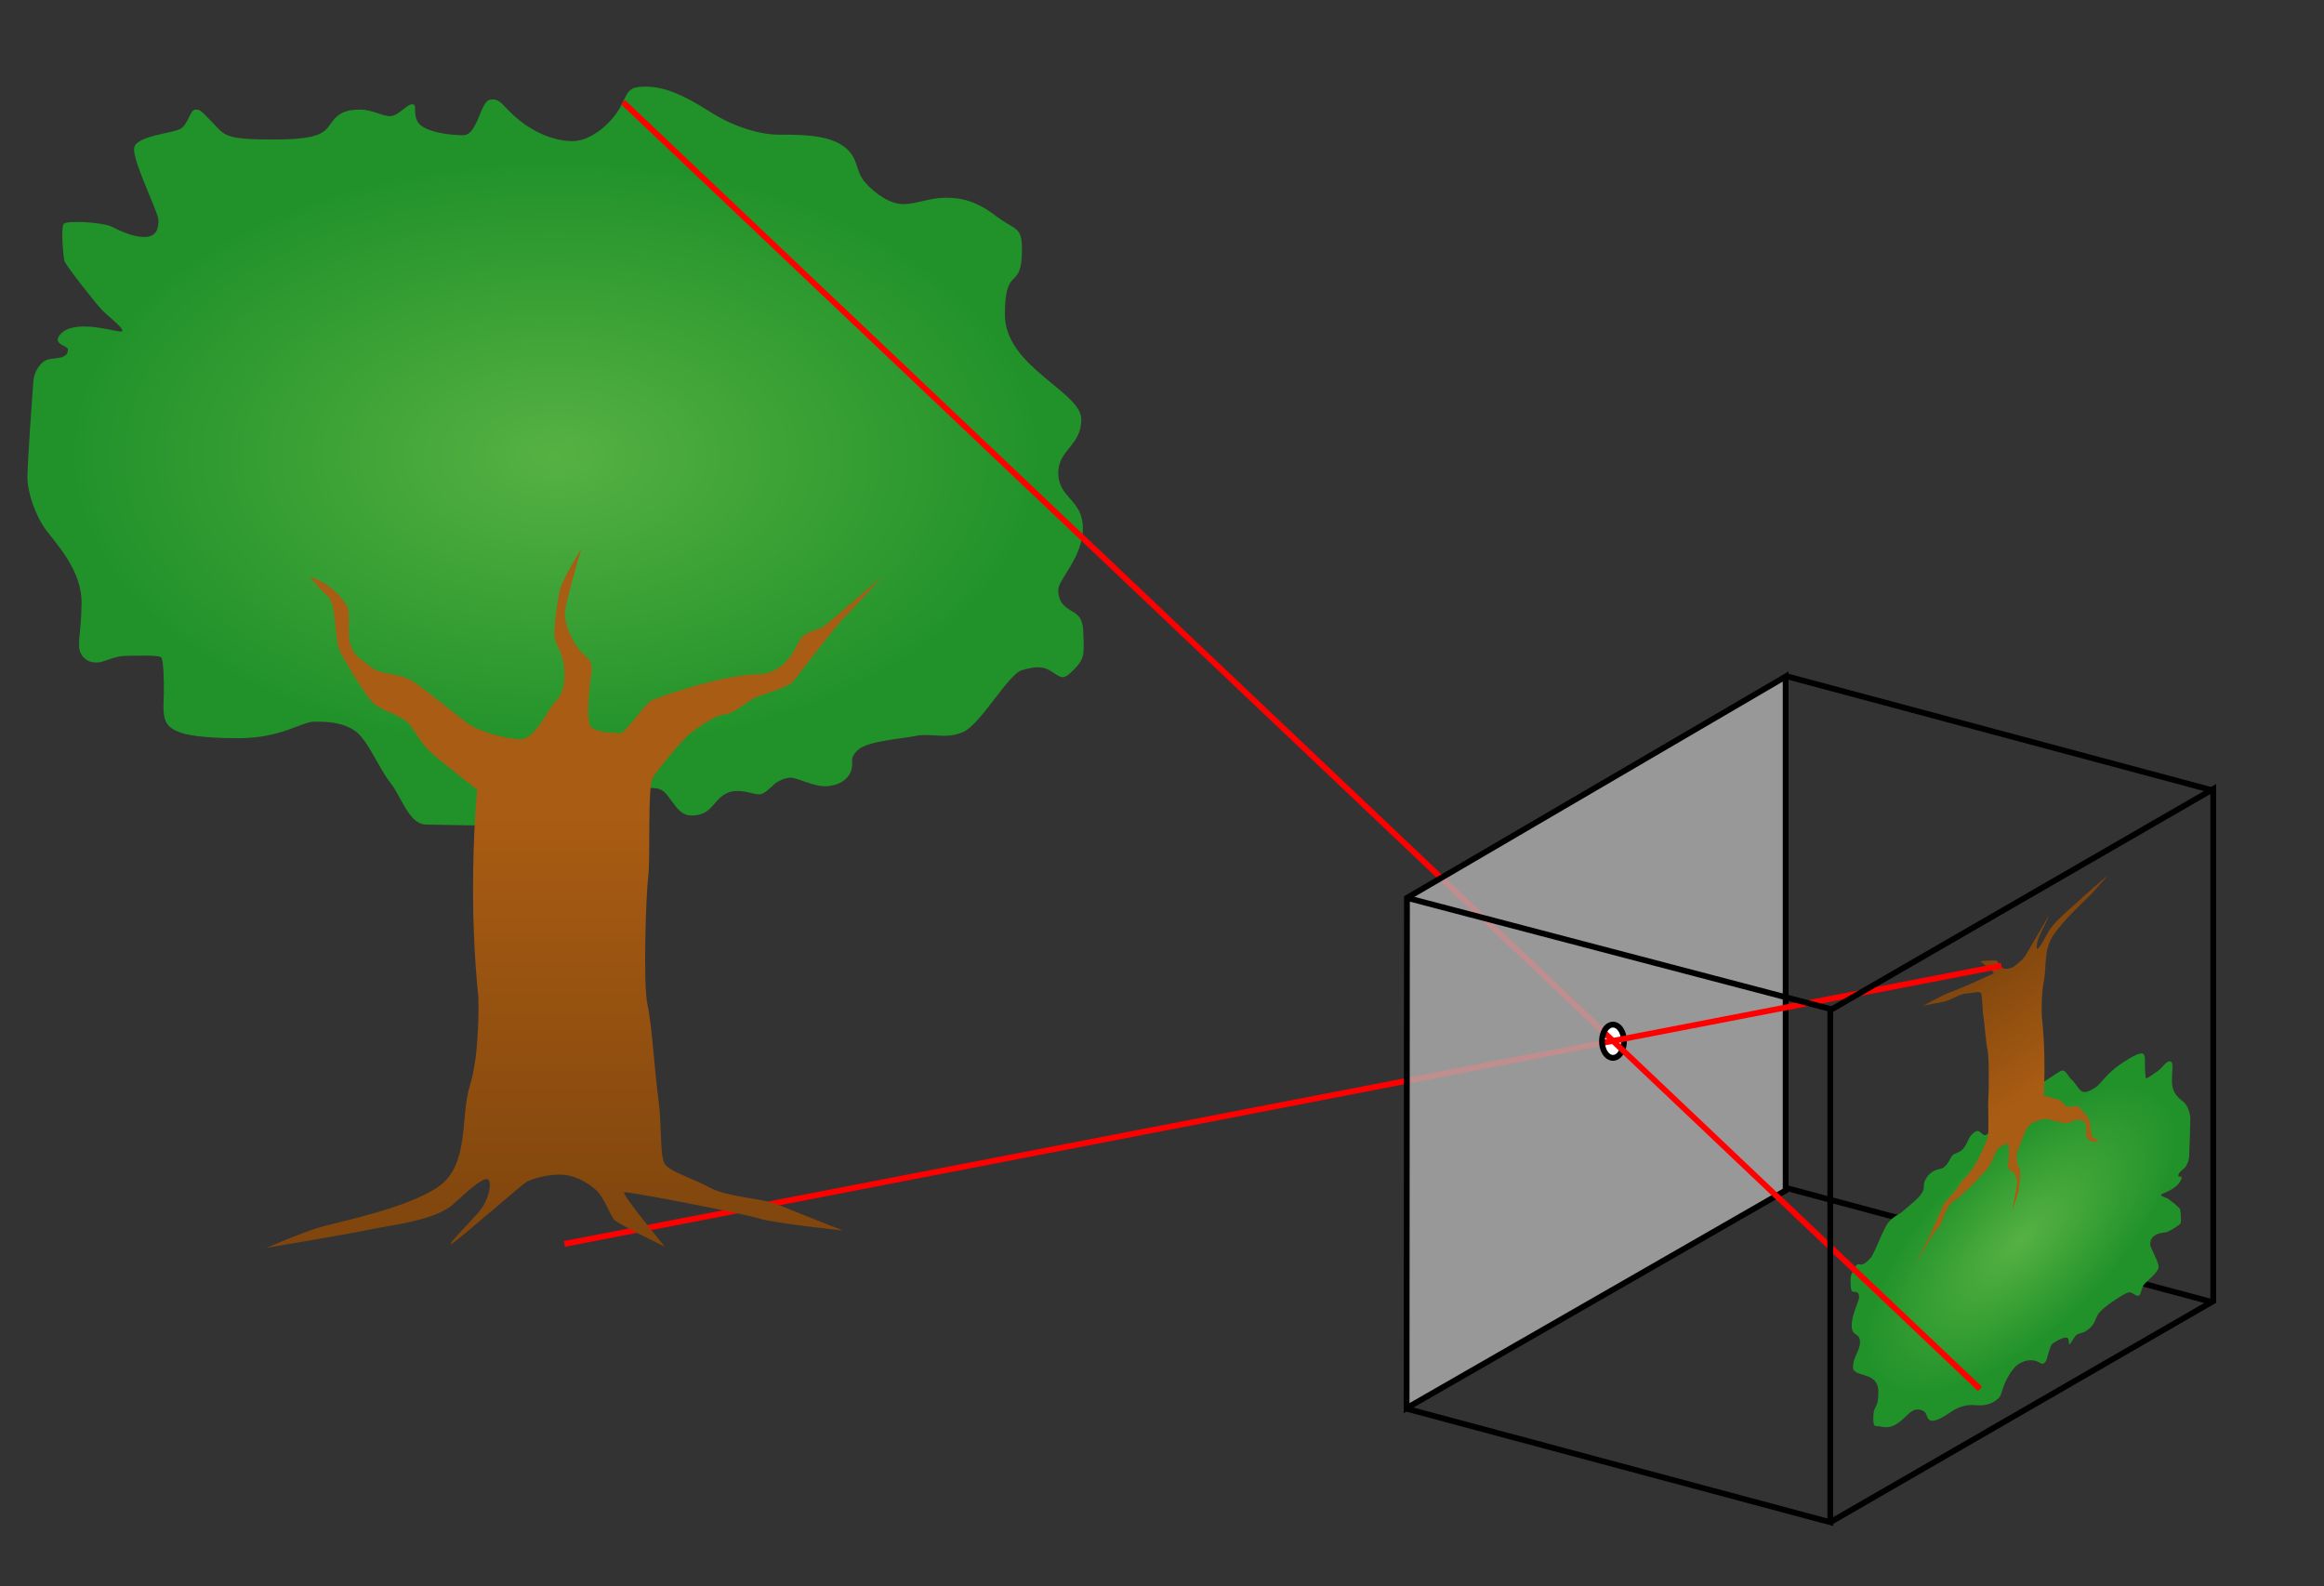 <?xml version="1.0" encoding="UTF-8" standalone="no"?>
<!-- Created with Inkscape (http://www.inkscape.org/) -->
<svg xmlns:dc="http://purl.org/dc/elements/1.1/" xmlns:cc="http://creativecommons.org/ns#" xmlns:rdf="http://www.w3.org/1999/02/22-rdf-syntax-ns#" xmlns:svg="http://www.w3.org/2000/svg" xmlns="http://www.w3.org/2000/svg" xmlns:xlink="http://www.w3.org/1999/xlink" xmlns:sodipodi="http://sodipodi.sourceforge.net/DTD/sodipodi-0.dtd" xmlns:inkscape="http://www.inkscape.org/namespaces/inkscape" id="svg4354" sodipodi:version="0.32" inkscape:version="0.92.2 5c3e80d, 2017-08-06" width="400" height="273" version="1.0" sodipodi:docname="Pinhole-camera.svg" inkscape:output_extension="org.inkscape.output.svg.inkscape">
  <rect width="100%" height="100%" fill="#333333" stroke="none"/>
  <defs id="defs4357">
    <linearGradient id="linearGradient4896">
      <stop style="stop-color:#7e450d;stop-opacity:1;" offset="0" id="stop4898"/>
      <stop style="stop-color:#a95c13;stop-opacity:1;" offset="1" id="stop4900"/>
    </linearGradient>
    <linearGradient id="linearGradient4876">
      <stop style="stop-color:#56b142;stop-opacity:1;" offset="0" id="stop4878"/>
      <stop style="stop-color:#21922a;stop-opacity:1;" offset="1" id="stop4880"/>
    </linearGradient>
    <inkscape:perspective sodipodi:type="inkscape:persp3d" inkscape:vp_x="0 : 526.18109 : 1" inkscape:vp_y="0 : 1000 : 0" inkscape:vp_z="744.09448 : 526.18109 : 1" inkscape:persp3d-origin="372.04724 : 350.78739 : 1" id="perspective4361"/>
    <radialGradient inkscape:collect="always" xlink:href="#linearGradient4876" id="radialGradient4882" cx="95.625" cy="78.476" fx="95.625" fy="78.476" r="91.4" gradientTransform="matrix(-0.913,-0.002,-0.001,0.554,182.983,35.165)" gradientUnits="userSpaceOnUse"/>
    <linearGradient inkscape:collect="always" xlink:href="#linearGradient4896" id="linearGradient4902" x1="93.854" y1="214.768" x2="93.854" y2="140.539" gradientUnits="userSpaceOnUse" spreadMethod="pad" gradientTransform="matrix(-1,0,0,1,191.25,0)"/>
    <radialGradient inkscape:collect="always" xlink:href="#linearGradient4876" id="radialGradient4908" gradientUnits="userSpaceOnUse" gradientTransform="matrix(0.352,-0.149,4.6001182e-3,-0.213,376.334,218.438)" cx="95.625" cy="78.476" fx="95.625" fy="78.476" r="91.4"/>
    <linearGradient inkscape:collect="always" xlink:href="#linearGradient4896" id="linearGradient4910" gradientUnits="userSpaceOnUse" x1="93.854" y1="214.768" x2="94.238" y2="94.404" gradientTransform="matrix(0.352,-0.149,7.8346586e-3,-0.363,376.08,230.2)"/>
    <radialGradient inkscape:collect="always" xlink:href="#linearGradient4876" id="radialGradient4941" gradientUnits="userSpaceOnUse" gradientTransform="matrix(0.292,-0.196,-3.8569974e-3,-0.212,320.222,248.802)" cx="95.625" cy="78.476" fx="95.625" fy="78.476" r="91.4"/>
    <linearGradient inkscape:collect="always" xlink:href="#linearGradient4896" id="linearGradient4943" gradientUnits="userSpaceOnUse" spreadMethod="pad" x1="93.854" y1="214.768" x2="93.854" y2="140.539" gradientTransform="matrix(0.32,-0.215,-7.6361313e-3,-0.383,317.842,264.033)"/>
  </defs>
  <sodipodi:namedview inkscape:window-height="968" inkscape:window-width="1280" inkscape:pageshadow="2" inkscape:pageopacity="0.0" guidetolerance="10.0" gridtolerance="10.0" objecttolerance="10.0" borderopacity="1.0" bordercolor="#666666" pagecolor="#ffffff" id="base" showgrid="false" inkscape:zoom="4.0000001" inkscape:cx="266.38093" inkscape:cy="148.37599" inkscape:window-x="0" inkscape:window-y="1" inkscape:current-layer="svg4354" inkscape:window-maximized="0"/>
  <path style="fill:none;fill-rule:evenodd;stroke:#000000;stroke-width:1px;stroke-linecap:butt;stroke-linejoin:miter;stroke-opacity:1;opacity:1" d="M 307.353,204.434 L 380.765,224.105" id="path4924"/>
  <path style="opacity:1;fill:url(#radialGradient4941);fill-opacity:1;fill-rule:evenodd;stroke:none;stroke-width:1px;stroke-linecap:butt;stroke-linejoin:miter;stroke-opacity:1" d="M 343.23,194.194 C 343.064,194.306 341.888,195.674 341.374,195.314 C 340.861,194.953 340.595,194.35 339.908,194.811 C 339.221,195.272 338.937,195.841 338.633,196.498 C 338.33,197.155 337.983,197.741 337.441,198.104 C 336.9,198.468 336.5,198.509 336.208,198.705 C 335.916,198.901 335.551,199.65 335.388,199.935 C 335.225,200.221 334.845,200.732 334.491,200.969 C 334.138,201.206 333.273,201.216 332.595,201.671 C 331.918,202.126 331.336,202.908 331.172,203.659 C 331.008,204.411 331.335,204.334 330.817,205.288 C 330.299,206.241 328.409,207.643 327.621,208.373 C 326.834,209.103 325.992,209.215 325.044,210.355 C 324.096,211.495 322.621,215.861 321.876,216.613 C 321.131,217.365 320.716,217.694 320.165,217.61 C 319.615,217.525 319.532,217.581 319.003,218.591 C 318.475,219.601 318.481,219.949 318.521,220.855 C 318.56,221.761 318.55,222.347 319.162,222.339 C 319.774,222.332 319.969,222.58 319.983,223.248 C 319.996,223.917 318.671,226.303 318.708,228.201 C 318.746,230.1 320.073,229.281 320.135,230.879 C 320.197,232.476 318.875,233.577 318.941,235.35 C 319.006,237.124 323.221,235.97 323.289,239.381 C 323.357,242.791 322.376,241.455 322.432,244.303 C 322.464,245.858 322.81,245.296 323.92,245.55 C 325.029,245.803 325.829,245.48 326.712,244.887 C 327.596,244.294 328.324,243.378 329.031,242.904 C 329.738,242.429 330.575,242.509 331.18,242.922 C 331.785,243.336 331.507,244.342 332.435,244.503 C 333.364,244.664 334.983,243.542 335.955,242.889 C 336.927,242.237 338.379,241.691 339.874,241.828 C 341.369,241.964 342.409,241.765 343.411,241.093 C 344.412,240.421 344.346,240.109 344.768,238.828 C 345.191,237.547 346.285,235.53 347.374,234.799 C 348.464,234.067 349.626,233.964 350.468,234.255 C 351.309,234.545 351.407,234.978 351.964,234.48 C 352.522,233.981 352.595,231.687 353.405,231.143 C 354.215,230.6 355.619,229.907 355.926,230.342 C 356.233,230.778 355.949,231.485 356.244,231.305 C 356.539,231.125 356.999,230.019 357.447,229.706 C 357.894,229.393 358.431,229.481 359.108,229.026 C 359.786,228.572 360.254,228.115 360.653,227.17 C 361.052,226.225 361.16,225.654 363.885,223.826 C 366.609,221.997 366.541,222.328 367.25,222.707 C 367.959,223.087 367.93,223.107 368.209,222.919 C 368.489,222.731 368.574,221.73 368.98,221.137 C 369.386,220.544 371.43,219.029 371.532,218.142 C 371.633,217.254 370.107,214.786 370.096,214.276 C 370.086,213.766 370.148,213.119 370.855,212.645 C 371.562,212.171 372.233,212.165 372.724,212.103 C 373.216,212.041 375.162,210.877 375.319,210.522 C 375.476,210.167 375.306,208.357 375.226,208.108 C 375.147,207.858 373.417,206.436 373.055,206.251 C 372.693,206.066 371.569,205.805 372.071,205.522 C 372.572,205.239 374.643,204.633 375.362,203.12 C 375.823,202.153 374.938,202.649 374.923,202.429 C 374.878,201.767 375.623,201.407 376.016,201.005 C 376.409,200.602 376.761,199.724 376.789,198.999 C 376.817,198.275 377.006,193.474 376.986,192.48 C 376.966,191.485 376.481,190.233 375.874,189.696 C 375.266,189.16 373.847,188.348 373.834,186.183 C 373.82,184.019 374.072,183.19 373.782,182.833 C 373.491,182.476 373.064,182.745 372.785,182.968 C 372.505,183.191 371.939,183.945 371.409,184.319 C 370.879,184.692 369.51,185.664 369.375,185.595 C 369.239,185.525 369.18,184.068 369.179,183.267 C 369.178,182.466 369.263,181.518 368.812,181.34 C 368.361,181.161 367.369,181.542 364.998,183.133 C 362.627,184.725 361.559,186.546 360.822,187.04 C 360.086,187.534 359.253,188.052 358.554,187.917 C 357.855,187.781 357.236,186.358 356.571,185.821 C 355.906,185.285 355.495,183.746 354.516,184.403 C 353.537,185.06 350.931,186.658 350.602,187.105 C 350.274,187.553 343.191,194.204 343.23,194.194 z" id="path4937" sodipodi:nodetypes="cssssssssssssssssssssssssssssssssssssssssssssssssssssssssssssssssssssssssc"/>
  <path style="opacity:1;fill:url(#linearGradient4943);fill-opacity:1;fill-rule:evenodd;stroke:none;stroke-width:1px;stroke-linecap:butt;stroke-linejoin:miter;stroke-opacity:1" d="M 329.748,217.55 C 329.748,217.55 332.762,212.25 333.01,211.958 C 333.257,211.667 333.843,211.114 334.087,210.594 C 334.33,210.075 334.775,207.674 336.512,206.508 C 338.25,205.342 341.876,201.427 342.287,200.874 C 342.698,200.321 343.661,197.785 343.952,197.59 C 344.244,197.394 345.297,196.726 345.585,196.922 C 345.874,197.119 345.722,199.527 345.625,200.499 C 345.528,201.471 345.946,201.241 346.375,201.608 C 346.805,201.975 347.158,202.771 347.171,203.392 C 347.183,204.014 346.34,208.309 346.34,208.309 C 346.34,208.309 347.401,205.43 347.492,204.688 C 347.583,203.947 347.833,201.688 347.656,201.278 C 347.479,200.867 347.135,200.544 347.112,199.375 C 347.088,198.207 347.383,197.643 347.687,197.024 C 347.992,196.404 348.651,194.021 349.464,193.488 C 350.276,192.956 351.827,192.431 352.443,192.598 C 353.058,192.764 354.352,193.105 355.264,193.3 C 356.175,193.494 357.106,192.542 357.785,192.717 C 358.464,192.891 359.03,192.737 359.06,194.229 C 359.09,195.721 358.986,195.816 359.671,196.264 C 360.355,196.712 361.277,196.395 361.277,196.395 C 361.277,196.395 360.719,195.938 360.252,195.773 C 359.784,195.608 359.837,192.977 359.491,192.529 C 359.144,192.082 357.992,190.436 357.443,190.376 C 356.893,190.317 355.971,190.658 355.585,190.363 C 355.199,190.068 354.956,189.5 354.255,189.265 C 353.553,189.03 351.771,188.563 351.771,188.563 C 351.771,188.563 351.946,185.727 351.867,181.754 C 351.788,177.781 351.434,174.989 351.434,174.989 C 351.434,174.989 351.26,171.395 351.779,168.854 C 352.298,166.314 351.674,163.583 353.415,160.953 C 355.157,158.323 359.016,154.839 359.984,153.823 C 360.852,152.913 362.811,150.591 362.811,150.591 C 362.811,150.591 358.331,154.505 357.17,155.586 C 356.01,156.667 353.517,158.642 352.539,160.407 C 351.561,162.172 351.02,163.102 350.718,163.292 C 350.416,163.482 350.504,162.1 351.194,160.68 C 351.883,159.26 352.818,157.498 352.611,157.688 C 352.404,157.877 348.754,164.308 348.487,164.638 C 348.219,164.969 347.506,165.75 346.705,166.288 C 345.903,166.826 345.153,166.8 344.685,166.61 C 344.217,166.42 343.876,165.467 343.652,165.327 C 343.427,165.188 340.82,165.424 340.82,165.424 C 340.82,165.424 343.285,167.298 343.141,167.495 C 342.997,167.693 336.553,170.505 335.671,170.769 C 334.75,171.045 331.011,173.09 331.011,173.09 C 331.011,173.09 333.765,172.527 334.606,172.391 C 335.448,172.255 337.491,170.984 338.398,170.98 C 339.306,170.976 340.627,170.543 340.929,170.87 C 341.231,171.196 341.132,173.297 341.374,174.934 C 341.616,176.572 341.819,179.544 342.096,180.719 C 342.373,181.894 342.324,187.923 342.223,189.201 C 342.122,190.478 342.388,195.099 342.105,195.859 C 341.822,196.62 340.478,199.57 340.044,200.254 C 339.61,200.937 338.683,202.361 338.271,202.637 C 337.858,202.914 336.975,204.339 336.729,204.705 C 336.483,205.072 334.745,206.818 334.502,207.358 C 334.26,207.899 332.02,213.056 331.653,213.705 C 331.286,214.354 329.726,217.594 329.748,217.55 z" id="path4939" sodipodi:nodetypes="cssssssssscsssssssssscssssscscssscssssssssscsscssssssssssssc"/>
  <path style="fill:none;fill-rule:evenodd;stroke:#ff0000;stroke-width:1px;stroke-linecap:butt;stroke-linejoin:miter;stroke-opacity:1;opacity:1" d="M 97.151,214.085 L 344.485,166.199" id="path4886"/>
  <path style="opacity:1;fill:url(#radialGradient4882);fill-opacity:1;fill-rule:evenodd;stroke:none;stroke-width:1px;stroke-linecap:butt;stroke-linejoin:miter;stroke-opacity:1" d="m 108.776,136.193 c 0.52,0 4.224,-1.495 5.784,0.325 1.56,1.82 2.34,3.834 4.484,3.834 2.145,0 3.055,-0.975 4.029,-2.145 0.975,-1.17 2.08,-2.08 3.769,-2.08 1.69,0 2.925,0.585 3.834,0.585 0.91,0 2.08,-1.3 2.6,-1.755 0.52,-0.455 1.722,-1.113 2.825,-1.113 1.103,0 3.768,1.471 5.882,1.471 2.114,0 3.952,-1.011 4.504,-2.665 0.551,-1.654 -0.46,-2.022 1.195,-3.585 1.654,-1.562 7.561,-1.907 10.031,-2.427 2.47,-0.52 5.069,0.65 8.059,-0.65 2.99,-1.3 7.799,-10.009 10.139,-10.659 2.34,-0.65 3.64,-0.78 5.329,0.39 1.69,1.17 1.95,1.17 3.64,-0.52 1.69,-1.69 1.69,-2.6 1.625,-5.004 -0.065,-2.405 0,-3.899 -1.885,-4.939 -1.885,-1.04 -2.47,-2.018 -2.47,-3.764 0,-1.746 4.228,-5.607 4.228,-10.57 0,-4.963 -4.136,-5.147 -4.228,-9.375 -0.092,-4.228 4.044,-4.779 3.952,-9.467 -0.092,-4.688 -13.143,-9.007 -13.143,-17.923 0,-8.915 2.941,-3.768 2.941,-11.213 0,-4.065 -1.103,-3.217 -4.504,-5.79 -3.401,-2.574 -5.882,-3.125 -8.64,-3.125 -2.757,0 -5.055,1.103 -7.261,1.103 -2.206,0 -4.779,-1.654 -6.618,-3.768 -1.838,-2.114 -0.919,-4.228 -3.768,-6.25 -2.849,-2.022 -7.904,-1.93 -10.938,-1.93 -3.033,0 -7.537,-1.103 -12.132,-4.044 -4.596,-2.941 -7.812,-4.228 -10.938,-4.228 -3.125,0 -2.941,0.919 -4.32,3.493 -1.379,2.574 -4.871,5.882 -8.272,5.882 -3.401,0 -6.985,-1.746 -9.559,-3.952 -2.574,-2.206 -2.849,-3.493 -4.596,-3.171 -1.746,0.322 -2.114,6.112 -4.642,6.112 -2.528,0 -6.893,-0.643 -7.812,-2.298 -0.919,-1.654 0,-2.987 -0.919,-3.033 -0.919,-0.046 -2.405,2.011 -3.802,2.044 -1.397,0.033 -3.045,-1.124 -5.159,-1.124 -2.114,0 -3.585,0.368 -4.871,2.114 -1.287,1.746 -1.654,3.033 -10.156,3.033 -8.502,0 -8.272,-0.735 -10.432,-2.941 -2.16,-2.206 -2.068,-2.206 -2.941,-2.206 -0.873,0 -1.195,2.436 -2.482,3.263 -1.287,0.827 -7.675,1.195 -8.042,3.309 -0.368,2.114 4.182,11.121 4.182,12.454 0,1.333 -0.23,2.895 -2.436,2.895 -2.206,0 -4.274,-1.149 -5.79,-1.838 -1.517,-0.689 -7.583,-1.057 -8.088,-0.414 -0.506,0.643 -0.092,5.607 0.138,6.388 0.23,0.781 5.469,7.445 6.572,8.548 1.103,1.103 4.55,3.722 2.987,3.585 -1.562,-0.138 -7.975,-2.159 -10.284,0.496 -1.477,1.699 1.277,1.951 1.31,2.543 0.098,1.785 -2.219,1.425 -3.453,1.783 -1.235,0.357 -2.372,2.015 -2.502,3.834 -0.13,1.82 -1.007,13.876 -1.007,16.475 0,2.6 1.415,6.67 3.253,9.105 1.838,2.436 6.158,6.985 6.066,12.592 -0.092,5.607 -0.919,7.307 -0.046,8.732 0.873,1.425 2.206,1.471 3.079,1.379 0.873,-0.092 2.665,-1.057 4.32,-1.103 1.654,-0.046 5.928,-0.184 6.342,0.23 0.414,0.414 0.506,4.274 0.46,6.342 -0.046,2.068 -0.368,4.366 1.011,5.607 1.379,1.241 4.458,1.976 11.857,1.976 7.399,0 10.8,-2.849 13.097,-2.849 2.298,0 4.894,0.105 7.039,1.665 2.145,1.56 3.964,6.304 5.979,8.839 2.015,2.535 3.185,7.214 6.239,7.214 3.055,0 11.179,0.39 12.218,-0.195 1.04,-0.585 23.258,-5.482 23.137,-5.524 z" id="path4365" sodipodi:nodetypes="cssssssssssssssssssssssssssssssssssssssssssssssssssssssssssssssssssssssssc" inkscape:connector-curvature="0"/>
  <path style="opacity:1;fill:url(#linearGradient4902);fill-opacity:1;fill-rule:evenodd;stroke:none;stroke-width:1px;stroke-linecap:butt;stroke-linejoin:miter;stroke-opacity:1" d="m 151.728,99.287 c 0,0 -9.605,8.456 -10.386,8.778 -0.781,0.322 -2.619,0.735 -3.401,1.654 -0.781,0.919 -2.298,6.342 -7.721,6.342 -5.423,0 -16.83,3.82 -18.13,4.534 -1.3,0.715 -4.419,5.589 -5.329,5.589 -0.91,0 -4.192,-0.098 -5.069,-1.105 -0.877,-1.007 -0.26,-6.954 0.098,-9.294 0.357,-2.34 -0.942,-2.47 -2.242,-4.159 -1.3,-1.69 -2.34,-4.354 -2.34,-5.979 0,-1.625 2.86,-11.244 2.86,-11.244 0,0 -3.445,5.589 -3.77,7.344 -0.325,1.755 -1.235,7.149 -0.715,8.514 0.52,1.365 1.56,2.795 1.56,5.849 0,3.055 -0.942,3.997 -1.917,5.069 -0.975,1.072 -3.152,6.077 -5.687,6.044 -2.535,-0.033 -7.344,-1.365 -9.229,-2.86 -1.885,-1.495 -5.849,-4.614 -8.644,-6.694 -2.795,-2.08 -5.719,-1.235 -7.799,-2.86 -2.08,-1.625 -3.834,-2.21 -3.834,-6.109 0,-3.899 0.325,-3.964 -1.755,-6.304 -2.08,-2.34 -4.939,-3.12 -4.939,-3.12 0,0 1.69,2.145 3.12,3.38 1.43,1.235 1.105,7.929 2.145,9.684 1.04,1.755 4.484,7.994 6.174,9.099 1.69,1.105 4.549,1.82 5.719,3.25 1.17,1.43 1.885,3.315 4.029,5.134 2.145,1.82 7.604,6.109 7.604,6.109 0,0 -0.714,7.012 -0.714,17.398 0,10.386 0.919,18.199 0.919,18.199 0,0 0.315,9.573 -1.44,15.227 -1.755,5.654 0,13.778 -5.524,17.548 -5.524,3.769 -17.623,6.077 -20.667,7.019 -2.73,0.845 -8.904,3.445 -8.904,3.445 0,0 14.038,-2.34 17.678,-3.12 3.64,-0.78 11.438,-1.56 14.558,-4.419 3.12,-2.86 4.842,-4.322 5.784,-4.289 0.942,0.033 0.585,3.445 -1.625,5.914 -2.21,2.47 -5.199,5.394 -4.549,5.264 0.65,-0.13 12.283,-10.399 13.128,-10.789 0.845,-0.39 3.087,-1.17 5.589,-1.17 2.502,0 4.809,1.365 6.239,2.665 1.43,1.3 2.42,4.35 3.103,5.097 0.682,0.747 8.726,4.652 8.726,4.652 0,0 -7.474,-9.099 -7.019,-9.359 0.455,-0.26 20.472,3.64 23.202,4.484 2.856,0.884 14.493,2.08 14.493,2.08 0,0 -8.514,-3.315 -11.114,-4.419 -2.6,-1.105 -8.969,-1.365 -11.763,-2.925 -2.795,-1.56 -6.889,-2.73 -7.799,-4.094 -0.91,-1.365 -0.478,-6.613 -1.121,-11.255 -0.643,-4.642 -1.088,-12.662 -1.868,-16.171 -0.78,-3.51 -0.26,-18.977 0.13,-22.097 0.39,-3.12 -0.146,-15.5 0.773,-16.971 0.919,-1.471 5.239,-6.756 6.618,-7.767 1.379,-1.011 4.32,-3.079 5.607,-3.079 1.287,0 4.095,-2.145 4.875,-2.665 0.78,-0.52 6.239,-2.015 7.019,-2.99 0.78,-0.975 7.994,-10.399 9.164,-11.438 1.17,-1.04 6.174,-6.694 6.102,-6.62 z" id="path4884" sodipodi:nodetypes="cssssssssscsssssssssscssssscscssscssssssssscsscssssssssssssc" inkscape:connector-curvature="0"/>
  <path style="fill:none;fill-rule:evenodd;stroke:#ff0000;stroke-width:1px;stroke-linecap:butt;stroke-linejoin:miter;stroke-opacity:1;opacity:1" d="M 340.787,239.035 L 107.236,17.584" id="path4912" sodipodi:nodetypes="cc"/>
  <path style="fill:#b1b1b1;fill-rule:evenodd;stroke:#000000;stroke-width:1px;stroke-linecap:butt;stroke-linejoin:miter;stroke-opacity:1;fill-opacity:0.802;opacity:1" d="M 242.158,154.537 L 307.344,116.436 L 307.344,204.889 L 242.096,242.347 L 242.158,154.537 z" id="path4916"/>
  <path style="fill:#ffffff;fill-rule:evenodd;stroke:none;stroke-width:1px;stroke-linecap:butt;stroke-linejoin:miter;stroke-opacity:1" d="M 277.578,176.601 L 276.048,177.684 L 276.015,180.557 L 277.584,182.059 L 279.539,180.104 L 279.318,177.552 L 277.578,176.601 z" id="path4935"/>
  <path sodipodi:open="true" sodipodi:end="4.712389" sodipodi:start="1.5707963" transform="matrix(-1,0,0,1,555.423,0.115)" d="M 277.838,181.947 A 1.885,2.86 0 1 1 277.838,176.228" sodipodi:ry="2.8596227" sodipodi:rx="1.8847517" sodipodi:cy="179.08739" sodipodi:cx="277.83838" id="path4928" style="opacity:1;fill:none;fill-opacity:1;fill-rule:evenodd;stroke:#000000;stroke-width:1;stroke-linecap:butt;stroke-linejoin:miter;stroke-miterlimit:4;stroke-dasharray:none;stroke-dashoffset:13.5;stroke-opacity:1" sodipodi:type="arc"/>
  <path style="fill:none;fill-rule:evenodd;stroke:#000000;stroke-width:1px;stroke-linecap:butt;stroke-linejoin:miter;stroke-opacity:1;opacity:1" d="M 242.165,242.462 L 315.021,261.984 L 315.021,173.643 L 242.153,154.526" id="path4918"/>
  <path style="fill:none;fill-rule:evenodd;stroke:#000000;stroke-width:1px;stroke-linecap:butt;stroke-linejoin:miter;stroke-opacity:1;opacity:1" d="M 315.013,173.856 L 380.933,135.797 L 380.933,223.931 L 315.128,261.924" id="path4920"/>
  <path style="fill:none;fill-rule:evenodd;stroke:#000000;stroke-width:1px;stroke-linecap:butt;stroke-linejoin:miter;stroke-opacity:1;opacity:1" d="M 307.702,116.436 L 380.659,135.984" id="path4922"/>
  <path style="fill:none;fill-rule:evenodd;stroke:#ff0000;stroke-width:1px;stroke-linecap:butt;stroke-linejoin:miter;stroke-opacity:1" d="M 276.109,177.715 L 306.391,206.434" id="path4930" sodipodi:nodetypes="cc"/>
  <path style="fill:none;fill-rule:evenodd;stroke:#ff0000;stroke-width:1px;stroke-linecap:butt;stroke-linejoin:miter;stroke-opacity:1" d="M 275.927,179.466 L 308.387,173.188" id="path4933" sodipodi:nodetypes="cc"/>
  <path sodipodi:type="arc" style="opacity:1;fill:none;fill-opacity:1;fill-rule:evenodd;stroke:#000000;stroke-width:1;stroke-linecap:butt;stroke-linejoin:miter;stroke-miterlimit:4;stroke-dasharray:none;stroke-dashoffset:13.5;stroke-opacity:1" id="path4926" sodipodi:cx="277.83838" sodipodi:cy="179.08739" sodipodi:rx="1.8847517" sodipodi:ry="2.8596227" d="M 277.838,181.947 A 1.885,2.86 0 1 1 277.838,176.228" transform="translate(-0.184,0.115)" sodipodi:open="true" sodipodi:start="1.5707963" sodipodi:end="4.712389"/>
</svg>